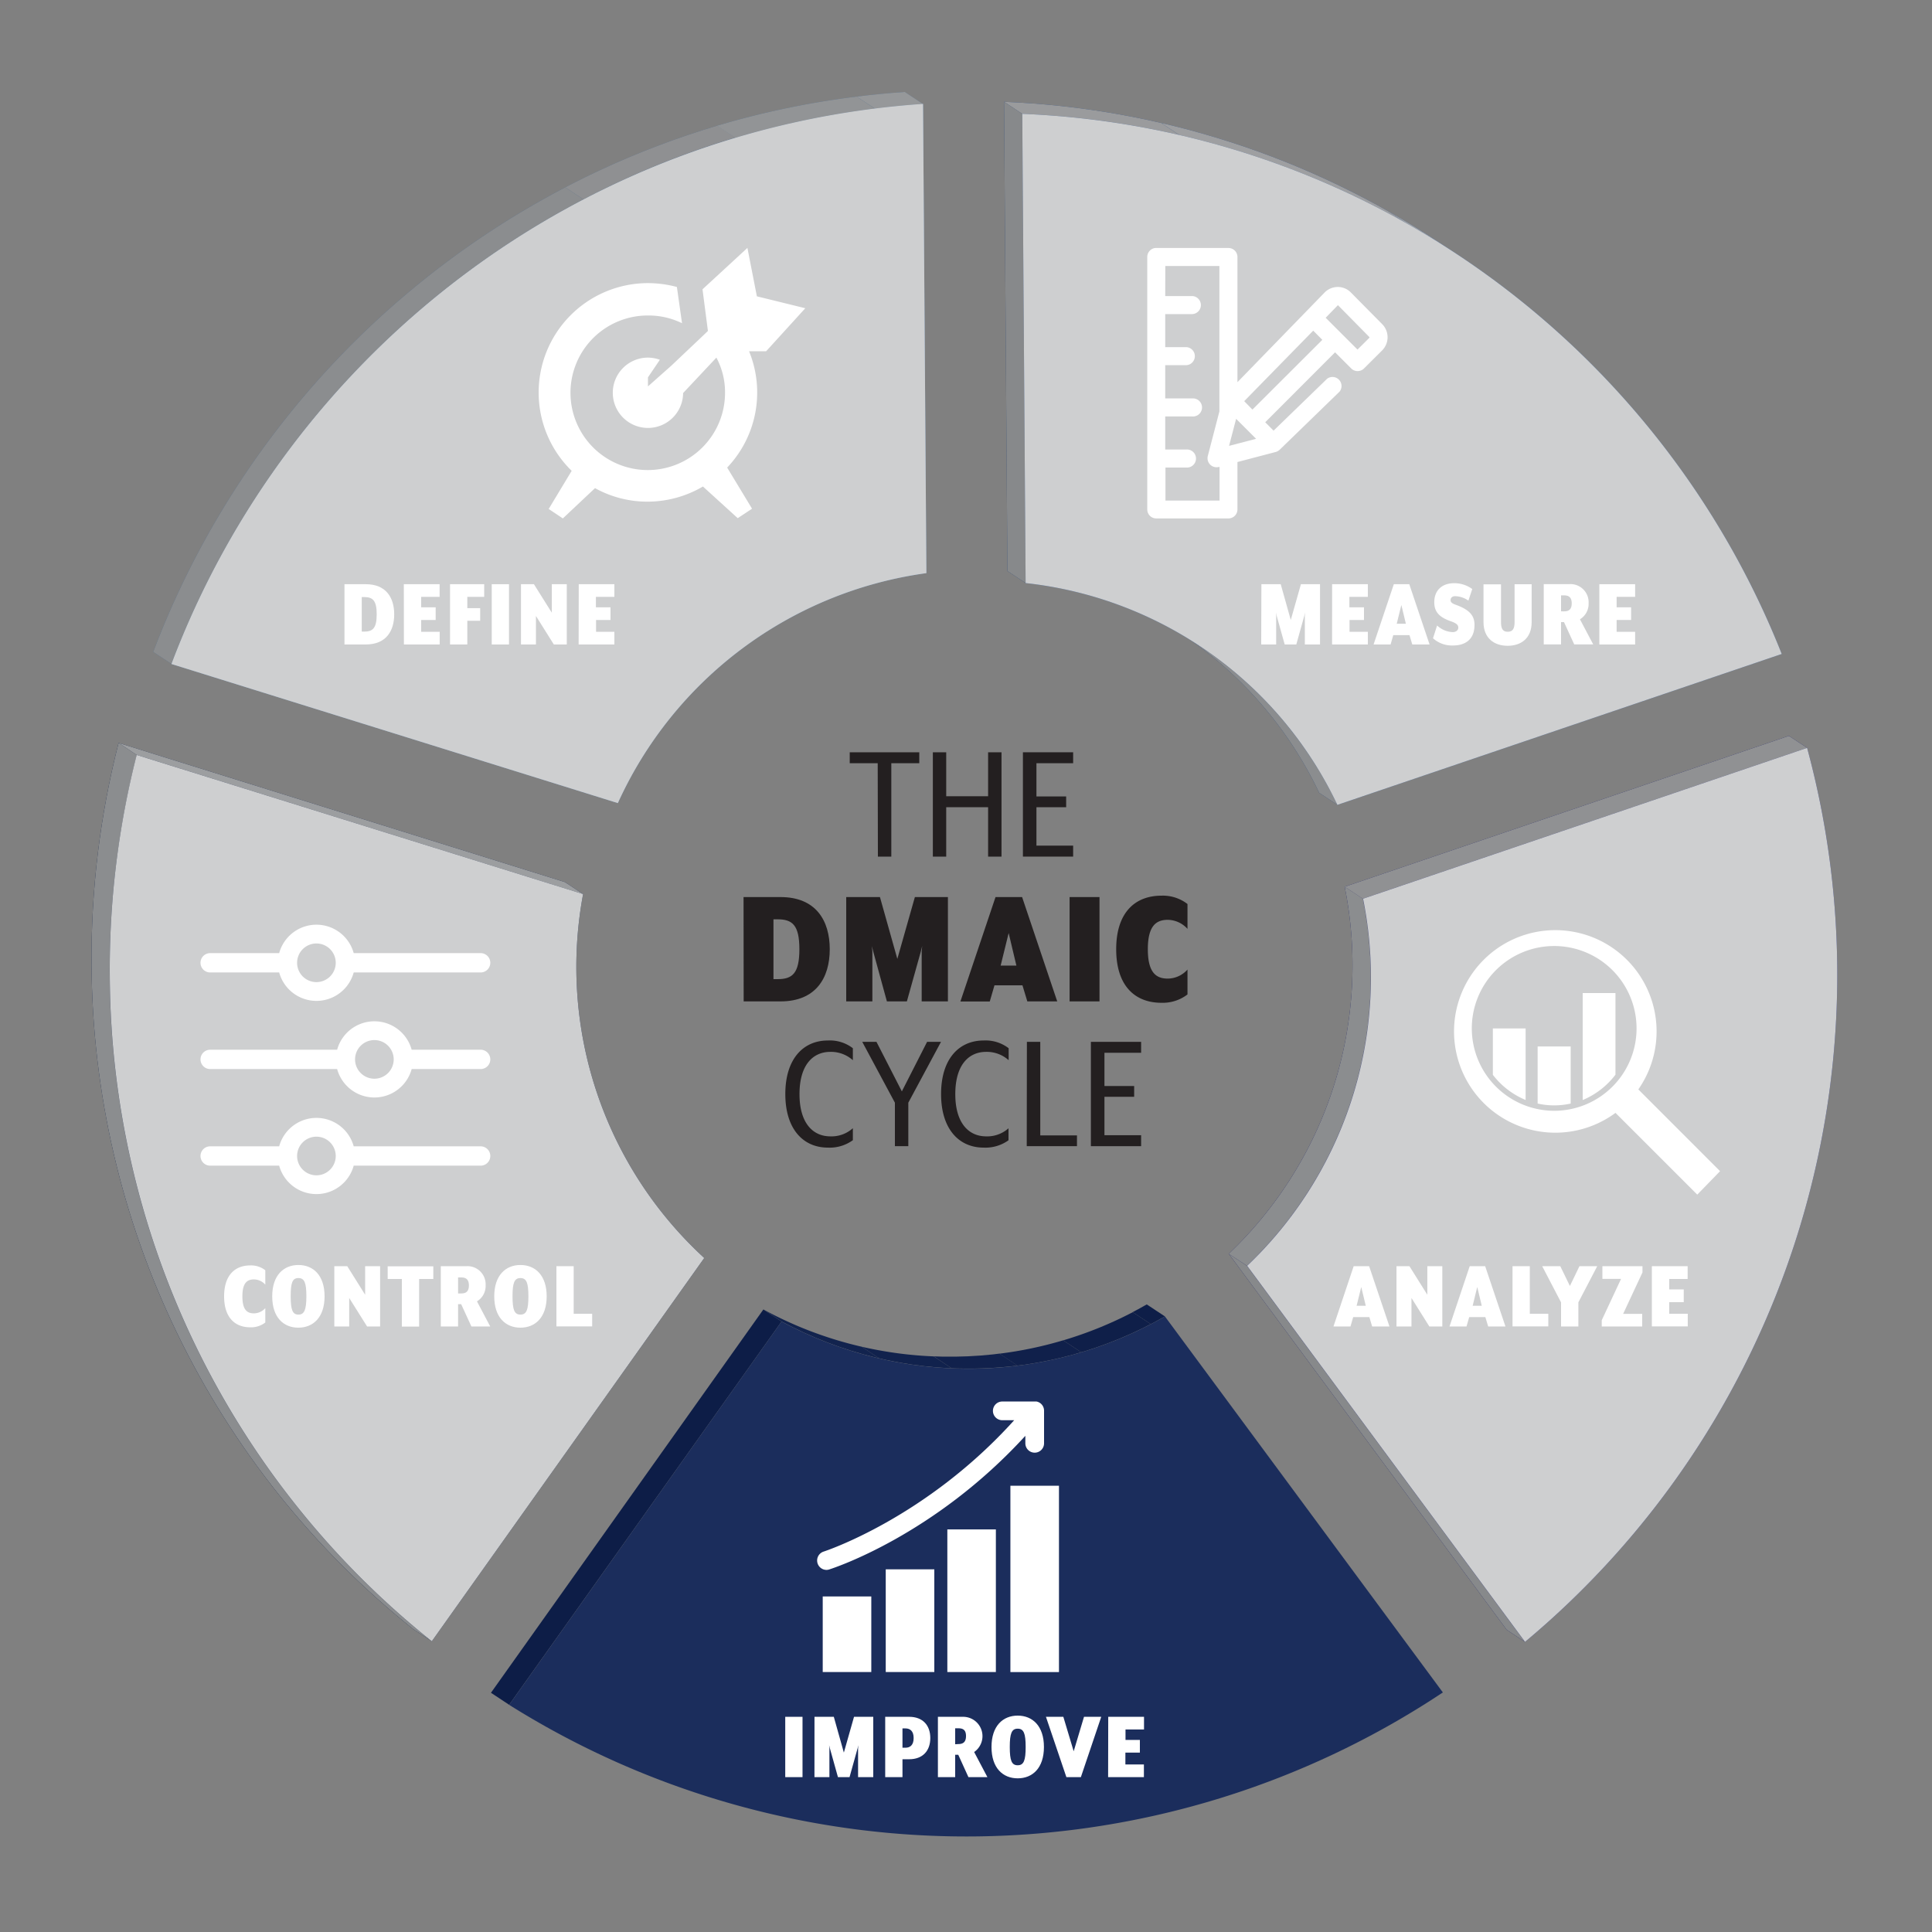 <svg xmlns="http://www.w3.org/2000/svg" xmlns:xlink="http://www.w3.org/1999/xlink" viewBox="0 0 500 500"><rect x="0" y="0" width="500" height="500" fill="#808080" stroke="none"/><defs><style>.cls-1{fill:none;}.cls-2{isolation:isolate;}.cls-3{clip-path:url(#clip-path);}.cls-4{fill:#4e6988;}.cls-5{fill:#506c8b;}.cls-6{fill:#526f8e;}.cls-7{fill:#547192;}.cls-8{fill:#749ac4;}.cls-9{fill:#14185c;}.cls-10{clip-path:url(#clip-path-2);}.cls-11{fill:#151a5e;}.cls-12{fill:#171d62;}.cls-13{fill:#283689;}.cls-14{fill:#0e1e43;}.cls-15{clip-path:url(#clip-path-3);}.cls-16{fill:#0d1e42;}.cls-17{fill:#102045;}.cls-18{clip-path:url(#clip-path-4);}.cls-19{fill:#12234e;}.cls-20{fill:#11224d;}.cls-21{fill:#11214c;}.cls-22{fill:#10204b;}.cls-23{fill:#0f1f49;}.cls-24{fill:#0e1e48;}.cls-25{fill:#0d1d47;}.cls-26{fill:#1b2d5c;}.cls-27{clip-path:url(#clip-path-5);}.cls-28{fill:#264372;}.cls-29{clip-path:url(#clip-path-6);}.cls-30{fill:#2c4b7e;}.cls-31{fill:#2d4d81;}.cls-32{fill:#2f5084;}.cls-33{fill:#24416f;}.cls-34{fill:#3d66a5;}.cls-35{fill:#8b8d8f;}.cls-36{fill:#8f9092;}.cls-37{fill:#929496;}.cls-38{fill:#96989a;}.cls-39{fill:#cecfd0;}.cls-40{fill:#9a9b9d;}.cls-41{fill:#9e9fa1;}.cls-42{fill:#a1a3a5;}.cls-43{fill:#87898b;}.cls-44{fill:#909193;}.cls-45{fill:#9c9ea0;}.cls-46{fill:#fff;}.cls-47{fill:#231f20;}</style><clipPath id="clip-path"><path class="cls-1" d="M44.37,171.82l-4.72-3.11C69.94,88.45,144.85,29.83,234.16,23.77l4.72,3.12C149.56,33,74.66,91.57,44.37,171.82Z"/></clipPath><clipPath id="clip-path-2"><path class="cls-1" d="M322.72,327.59,318,324.48a103,103,0,0,0,30-95l4.72,3.11a103,103,0,0,1-30,95Z"/></clipPath><clipPath id="clip-path-3"><path class="cls-1" d="M111.75,424.77,107,421.66A221.72,221.72,0,0,1,23.69,249.54a224.28,224.28,0,0,1,7-57.28l4.71,3.12a224.15,224.15,0,0,0-7,57.27A221.66,221.66,0,0,0,111.75,424.77Z"/></clipPath><clipPath id="clip-path-4"><path class="cls-1" d="M202.27,342l-4.71-3.12a100.77,100.77,0,0,0,49.7,12.22,101.86,101.86,0,0,0,49.52-13.52l4.71,3.11A102.1,102.1,0,0,1,202.27,342Z"/></clipPath><clipPath id="clip-path-5"><path class="cls-1" d="M305.59,163.94l4.72,3.11a101.79,101.79,0,0,1,35.81,41.25l-4.72-3.12A101.7,101.7,0,0,0,305.59,163.94Z"/></clipPath><clipPath id="clip-path-6"><path class="cls-1" d="M372.37,62.68l4.72,3.12A220.15,220.15,0,0,0,264.56,29.46l-4.71-3.11A220.08,220.08,0,0,1,372.37,62.68Z"/></clipPath></defs><g id="Phase_0" data-name="Phase 0"><g class="cls-2"><g class="cls-2"><g class="cls-3"><g class="cls-2"><path class="cls-4" d="M44.37,171.82l-4.72-3.11A225.89,225.89,0,0,1,146.28,48.49L151,51.6A225.87,225.87,0,0,0,44.37,171.82"/><path class="cls-5" d="M151,51.6l-4.71-3.11a222.09,222.09,0,0,1,39.29-16l4.72,3.12A222.15,222.15,0,0,0,151,51.6"/><path class="cls-6" d="M190.29,35.66l-4.72-3.12A222.56,222.56,0,0,1,221.7,25l4.71,3.11a221.4,221.4,0,0,0-36.12,7.58"/><path class="cls-7" d="M226.41,28.08,221.7,25q6.18-.78,12.46-1.2l4.72,3.12q-6.28.42-12.47,1.19"/></g></g></g><path class="cls-8" d="M238.88,26.89l.87,121.44a103,103,0,0,0-79.85,59.51l-115.53-36C74.66,91.57,149.56,33,238.88,26.89Z"/></g><g class="cls-2"><polygon class="cls-9" points="394.64 424.91 389.92 421.79 318 324.48 322.72 327.6 394.64 424.91"/><g class="cls-2"><g class="cls-10"><g class="cls-2"><path class="cls-11" d="M322.72,327.59,318,324.48a103,103,0,0,0,30-95l4.72,3.11a103,103,0,0,1-30,95"/></g></g></g><polygon class="cls-12" points="352.7 232.6 347.99 229.49 462.97 190.44 467.68 193.55 352.7 232.6"/><path class="cls-13" d="M467.68,193.55a224.83,224.83,0,0,1-73,231.36l-71.92-97.32a103,103,0,0,0,30-95Z"/></g><g class="cls-2"><polygon class="cls-14" points="35.37 195.38 30.66 192.26 146.19 228.28 150.91 231.39 35.37 195.38"/><g class="cls-2"><g class="cls-15"><g class="cls-2"><path class="cls-16" d="M111.75,424.77,107,421.66A221.72,221.72,0,0,1,23.69,249.54a224.28,224.28,0,0,1,7-57.28l4.71,3.12a224.15,224.15,0,0,0-7,57.27,221.66,221.66,0,0,0,83.34,172.12"/></g></g></g><path class="cls-17" d="M35.37,195.38l115.54,36a102.27,102.27,0,0,0,31.35,94.19l-70.51,99.19A221.66,221.66,0,0,1,28.41,252.65,224.15,224.15,0,0,1,35.37,195.38Z"/></g><g class="cls-2"><g class="cls-2"><g class="cls-18"><g class="cls-2"><path class="cls-19" d="M202.27,342l-4.71-3.12A100.14,100.14,0,0,0,223,348.53l4.71,3.11A100.49,100.49,0,0,1,202.27,342"/><path class="cls-20" d="M227.69,351.64,223,348.53a101.28,101.28,0,0,0,18.64,2.5l4.72,3.12a102.14,102.14,0,0,1-18.65-2.51"/><path class="cls-21" d="M246.34,354.15,241.62,351c1.87.08,3.75.1,5.64.08a101.59,101.59,0,0,0,11.38-.78l4.72,3.12a104.37,104.37,0,0,1-11.38.77c-1.9,0-3.78,0-5.64-.07"/><path class="cls-22" d="M263.36,353.45l-4.72-3.12a101.11,101.11,0,0,0,16.52-3.46l4.72,3.12a102.62,102.62,0,0,1-16.52,3.46"/><path class="cls-23" d="M279.88,350l-4.72-3.12a101.54,101.54,0,0,0,18-7.29l4.72,3.12a102.16,102.16,0,0,1-18,7.29"/><path class="cls-24" d="M297.85,342.7l-4.72-3.12c1.23-.64,2.45-1.31,3.65-2l4.71,3.11c-1.2.69-2.41,1.36-3.64,2"/></g></g></g><polygon class="cls-25" points="131.77 441.2 127.06 438.09 197.56 338.89 202.27 342.01 131.77 441.2"/><path class="cls-26" d="M301.49,340.7,373.41,438a222.57,222.57,0,0,1-241.64,3.21l70.5-99.2a102.1,102.1,0,0,0,99.22-1.31Z"/></g><g class="cls-2"><g class="cls-2"><g class="cls-27"><g class="cls-2"><path class="cls-28" d="M346.12,208.3l-4.72-3.12a101.7,101.7,0,0,0-35.81-41.24l4.72,3.11a101.79,101.79,0,0,1,35.81,41.25"/></g></g></g><g class="cls-2"><g class="cls-29"><g class="cls-2"><path class="cls-30" d="M264.56,29.46l-4.71-3.11a221,221,0,0,1,40.63,5.46l4.72,3.12a221.93,221.93,0,0,0-40.64-5.47"/><path class="cls-31" d="M305.2,34.93l-4.72-3.12a220.06,220.06,0,0,1,58.58,22.73l4.71,3.12A219.79,219.79,0,0,0,305.2,34.93"/><path class="cls-32" d="M363.77,57.66l-4.71-3.12q6.81,3.84,13.31,8.14l4.72,3.12q-6.51-4.3-13.32-8.14"/></g></g></g><polygon class="cls-33" points="265.44 150.9 260.72 147.79 259.85 26.35 264.56 29.46 265.44 150.9"/><path class="cls-34" d="M264.56,29.46c89.36,3.71,165.1,60.35,196.55,139.79l-115,39.05a101.39,101.39,0,0,0-80.68-57.4Z"/></g></g><g id="Phase_1" data-name="Phase 1"><g class="cls-2"><g class="cls-2"><g class="cls-3"><g class="cls-2"><path class="cls-35" d="M44.37,171.82l-4.72-3.11A225.89,225.89,0,0,1,146.28,48.49L151,51.6A225.87,225.87,0,0,0,44.37,171.82"/><path class="cls-36" d="M151,51.6l-4.71-3.11a222.09,222.09,0,0,1,39.29-16l4.72,3.12A222.15,222.15,0,0,0,151,51.6"/><path class="cls-37" d="M190.29,35.66l-4.72-3.12A222.56,222.56,0,0,1,221.7,25l4.71,3.11a221.4,221.4,0,0,0-36.12,7.58"/><path class="cls-38" d="M226.41,28.08,221.7,25q6.18-.78,12.46-1.2l4.72,3.12q-6.28.42-12.47,1.19"/></g></g></g><path class="cls-39" d="M238.88,26.89l.87,121.44a103,103,0,0,0-79.85,59.51l-115.53-36C74.66,91.57,149.56,33,238.88,26.89Z"/></g></g><g id="Phase_2" data-name="Phase 2"><g class="cls-2"><g class="cls-2"><g class="cls-27"><g class="cls-2"><path class="cls-35" d="M346.12,208.3l-4.72-3.12a101.7,101.7,0,0,0-35.81-41.24l4.72,3.11a101.79,101.79,0,0,1,35.81,41.25"/></g></g></g><g class="cls-2"><g class="cls-29"><g class="cls-2"><path class="cls-40" d="M264.56,29.46l-4.71-3.11a221,221,0,0,1,40.63,5.46l4.72,3.12a221.93,221.93,0,0,0-40.64-5.47"/><path class="cls-41" d="M305.2,34.93l-4.72-3.12a220.06,220.06,0,0,1,58.58,22.73l4.71,3.12A219.79,219.79,0,0,0,305.2,34.93"/><path class="cls-42" d="M363.77,57.66l-4.71-3.12q6.81,3.84,13.31,8.14l4.72,3.12q-6.51-4.3-13.32-8.14"/></g></g></g><polygon class="cls-43" points="265.44 150.9 260.72 147.79 259.85 26.35 264.56 29.46 265.44 150.9"/><path class="cls-39" d="M264.56,29.46c89.36,3.71,165.1,60.35,196.55,139.79l-115,39.05a101.39,101.39,0,0,0-80.68-57.4Z"/></g></g><g id="Phase_3" data-name="Phase 3"><g class="cls-2"><polygon class="cls-43" points="394.64 424.91 389.92 421.79 318 324.48 322.72 327.6 394.64 424.91"/><g class="cls-2"><g class="cls-10"><g class="cls-2"><path class="cls-35" d="M322.72,327.59,318,324.48a103,103,0,0,0,30-95l4.72,3.11a103,103,0,0,1-30,95"/></g></g></g><polygon class="cls-44" points="352.7 232.6 347.99 229.49 462.97 190.44 467.68 193.55 352.7 232.6"/><path class="cls-39" d="M467.68,193.55a224.83,224.83,0,0,1-73,231.36l-71.92-97.32a103,103,0,0,0,30-95Z"/></g></g><g id="Phase_5" data-name="Phase 5"><g class="cls-2"><polygon class="cls-45" points="35.37 195.38 30.66 192.26 146.19 228.28 150.91 231.39 35.37 195.38"/><g class="cls-2"><g class="cls-15"><g class="cls-2"><path class="cls-35" d="M111.75,424.77,107,421.66A221.72,221.72,0,0,1,23.69,249.54a224.28,224.28,0,0,1,7-57.28l4.71,3.12a224.15,224.15,0,0,0-7,57.27,221.66,221.66,0,0,0,83.34,172.12"/></g></g></g><path class="cls-39" d="M35.37,195.38l115.54,36a102.27,102.27,0,0,0,31.35,94.19l-70.51,99.19A221.66,221.66,0,0,1,28.41,252.65,224.15,224.15,0,0,1,35.37,195.38Z"/></g></g><g id="Icons_and_Text" data-name="Icons and Text"><path class="cls-46" d="M198.27,90.91h-4.41a28.17,28.17,0,0,1-5.67,30.1l6.44,10.64-3.71,2.45-9-8.19a28.43,28.43,0,0,1-14.35,3.92,28,28,0,0,1-13.58-3.5l-8.33,7.84L142,131.72l5.95-9.87a28.31,28.31,0,0,1,19.74-48.58,29.29,29.29,0,0,1,7.49,1l1.33,9.38a19.68,19.68,0,0,0-8.82-2,20,20,0,1,0,19.95,20,19,19,0,0,0-2.24-9.1l-8.61,9.17a9.1,9.1,0,1,1-9.1-9.17,9.22,9.22,0,0,1,3.08.56l-3.08,4.55V100l6-5.32h0l7.84-7.42,1.68-1.61-1.4-10.78,11.62-10.71,2.45,12.53,12.53,3.08Z"/><path class="cls-46" d="M124.39,271.67H106.54a10,10,0,0,0-19.29,0H54.39a2.5,2.5,0,1,0,0,5H87.25a10,10,0,0,0,19.29,0h17.85a2.5,2.5,0,0,0,0-5Zm-27.5,7.5a5,5,0,1,1,5-5A5,5,0,0,1,96.89,279.17Z"/><path class="cls-46" d="M124.39,296.67H91.54a10,10,0,0,0-19.29,0H54.39a2.5,2.5,0,1,0,0,5H72.25a10,10,0,0,0,19.29,0h32.85a2.5,2.5,0,0,0,0-5Zm-42.5,7.5a5,5,0,1,1,5-5A5,5,0,0,1,81.89,304.17Z"/><path class="cls-46" d="M54.39,251.67H72.25a10,10,0,0,0,19.29,0h32.85a2.5,2.5,0,1,0,0-5H91.54a10,10,0,0,0-19.29,0H54.39a2.5,2.5,0,0,0,0,5Zm27.5-7.5a5,5,0,1,1-5,5A5,5,0,0,1,81.89,244.17Z"/><path class="cls-46" d="M418.08,278.13V257H409.6v27.69A20.62,20.62,0,0,0,418.08,278.13Z"/><path class="cls-46" d="M397.94,285.6a19.68,19.68,0,0,0,8.55,0V270.82h-8.55Z"/><path class="cls-46" d="M394.83,284.67V266.16h-8.48v12A20.62,20.62,0,0,0,394.83,284.67Z"/><path class="cls-46" d="M445.15,303.1,424,281.94a26.21,26.21,0,1,0-5.91,6.07l21.16,21.16ZM380.9,266.16a21.32,21.32,0,1,1,21.32,21.31A21.35,21.35,0,0,1,380.9,266.16Z"/><path class="cls-46" d="M299,64.18a2.33,2.33,0,0,0-2.09,2.33v65.33a2.33,2.33,0,0,0,2.34,2.33h18.66a2.33,2.33,0,0,0,2.34-2.33V119.57l9.91-2.6a2.49,2.49,0,0,0,1-.56l15.53-15.07A2.34,2.34,0,0,0,343.48,98h0L329.6,111.45l-2.16-2.17,18.08-18.1,4.18,4.18a2.34,2.34,0,0,0,3.3,0h0l4.71-4.69a4.82,4.82,0,0,0,0-6.78l-8.12-8.21a4.7,4.7,0,0,0-3.31-1.41,4.76,4.76,0,0,0-3.45,1.41L320.25,98.91V66.51a2.33,2.33,0,0,0-2.34-2.33H299.25A1,1,0,0,0,299,64.18Zm2.58,4.66h14v37.63l-3,11.54a2.33,2.33,0,0,0,1.68,2.84,2.28,2.28,0,0,0,1.16,0l.2,0v8.7h-14V121H307a2.34,2.34,0,1,0,.07-4.67h-5.51v-8.55h7a2.34,2.34,0,1,0,.07-4.67h-7.07V94.51H307a2.34,2.34,0,0,0,.07-4.67h-5.51V81.29h7a2.34,2.34,0,0,0,.07-4.67h-7.07ZM346.28,79s0,0,0,0l8.12,8.24a.08.08,0,0,1,0,.08.11.11,0,0,1,0,.09l-3.08,3.06-8.24-8.23L346.23,79S346.25,79,346.28,79Zm-6.42,6.57,2.36,2.38L324.13,106,322,103.82Zm-19.95,22.82,5.17,5.17-7,1.83Z"/><rect class="cls-46" x="212.92" y="413.16" width="12.57" height="19.56"/><rect class="cls-46" x="229.23" y="406.14" width="12.57" height="26.58"/><rect class="cls-46" x="245.17" y="395.81" width="12.56" height="36.91"/><rect class="cls-46" x="261.49" y="384.51" width="12.57" height="48.22"/><path class="cls-46" d="M270.2,365.15v8.38a2.42,2.42,0,0,1-4.84,0v-1.94c-23.53,25.73-49.57,34.21-50.75,34.58a2.27,2.27,0,0,1-.72.12,2.43,2.43,0,0,1-.74-4.74c.28-.08,26.46-8.64,49.32-34h-3.08a2.42,2.42,0,1,1,0-4.84h8.39a2,2,0,0,1,.34,0l.13,0A2.41,2.41,0,0,1,270.2,365.15Z"/><path class="cls-46" d="M89.15,151.19h5.51c5.28,0,7.36,3.51,7.36,7.8s-2.08,7.8-7.36,7.8H89.15Zm5.09,12.27c2.19,0,3.25-.83,3.25-4.47s-1.06-4.47-3.25-4.47h-.62v8.94Z"/><path class="cls-46" d="M104.51,151.19h9.26v3.27H109v2.71h3.75v3.28H109v3.06h4.79v3.28h-9.26Z"/><path class="cls-46" d="M116.47,151.19h8.84v3.27h-4.37v2.92h3.33v3.27h-3.33v6.14h-4.47Z"/><path class="cls-46" d="M127.26,151.19h4.47v15.6h-4.47Z"/><path class="cls-46" d="M134.83,151.19h3.35l4.63,7.38v-7.38h3.87v15.6h-3.35l-4.63-7.38v7.38h-3.87Z"/><path class="cls-46" d="M149.78,151.19H159v3.27h-4.78v2.71H158v3.28h-3.74v3.06H159v3.28h-9.25Z"/><path class="cls-46" d="M326.45,151.19h5l2.6,9.26,2.63-9.26h4.94v15.6h-3.93v-7.46c0-.11.08-.81.08-.81l-.21.83-2.08,7.44h-3l-2.08-7.44-.2-.83s.07.7.07.81v7.46h-3.87Z"/><path class="cls-46" d="M344.75,151.19H354v3.27h-4.78v2.71H353v3.28h-3.74v3.06H354v3.28h-9.26Z"/><path class="cls-46" d="M360.72,151.19h4l5.25,15.6h-4.47l-.73-2.42h-4.19l-.7,2.42h-4.4Zm3.12,10.24-1.17-4.86-1.2,4.86Z"/><path class="cls-46" d="M376.06,167.05a7.3,7.3,0,0,1-5.2-1.87l1.06-3.3a6.27,6.27,0,0,0,4.06,1.71c.88,0,1.45-.54,1.43-1.19s-.44-1.1-2-1.64c-3.07-1.07-4.22-2.55-4.22-4.89,0-3.17,2.08-4.94,5.15-4.94a7.92,7.92,0,0,1,4.68,1.51l-1,3a6.27,6.27,0,0,0-3.44-1.15c-.72,0-1.17.42-1.17,1s.37.88,1.38,1.24c3.25,1.18,4.81,2.61,4.81,5.15C381.62,165.72,378.94,167.05,376.06,167.05Z"/><path class="cls-46" d="M383.93,161v-9.78h4.53V161c0,1.69.44,2.5,1.74,2.5s1.77-.81,1.77-2.5v-9.8h4.42V161c0,4.23-2.78,6.13-6.22,6.13S383.93,165.2,383.93,161Z"/><path class="cls-46" d="M404.76,161H404v5.77h-4.48v-15.6h6.61a4.7,4.7,0,0,1,5,4.91,4.65,4.65,0,0,1-2.24,4.19l3.43,6.5h-4.91Zm0-2.78c1.12,0,2-.39,2-2.08s-.91-2.06-2-2.06H404v4.14Z"/><path class="cls-46" d="M413.91,151.19h9.26v3.27h-4.79v2.71h3.75v3.28h-3.75v3.06h4.79v3.28h-9.26Z"/><path class="cls-46" d="M58,335.49c0-5.56,2.89-8,6.76-8a6,6,0,0,1,3.9,1.25v3.72a4,4,0,0,0-2.93-1.35c-1.75,0-3,.88-3,4.39s1.24,4.4,3,4.4a4,4,0,0,0,2.93-1.36v3.72a6.05,6.05,0,0,1-3.9,1.25C60.88,343.5,58,341.06,58,335.49Z"/><path class="cls-46" d="M70.45,335.49c0-5.43,2.94-8.11,6.78-8.11S84,330.06,84,335.49s-2.94,8.11-6.79,8.11S70.45,340.93,70.45,335.49Zm8.84,0c0-3.51-.5-4.73-2.06-4.73s-2,1.22-2,4.73.49,4.73,2,4.73S79.29,339,79.29,335.49Z"/><path class="cls-46" d="M86.52,327.69h3.35l4.63,7.39v-7.39h3.87v15.6H95l-4.63-7.38v7.38H86.52Z"/><path class="cls-46" d="M104,331h-3.67v-3.28h11.81V331h-3.67v12.32H104Z"/><path class="cls-46" d="M119.35,337.52h-.8v5.77h-4.47v-15.6h6.6a4.7,4.7,0,0,1,5,4.92,4.65,4.65,0,0,1-2.24,4.18l3.43,6.5H122Zm0-2.78c1.12,0,2-.39,2-2.08s-.91-2.06-2-2.06h-.8v4.14Z"/><path class="cls-46" d="M127.91,335.49c0-5.43,2.94-8.11,6.78-8.11s6.79,2.68,6.79,8.11-2.94,8.11-6.79,8.11S127.91,340.93,127.91,335.49Zm8.84,0c0-3.51-.5-4.73-2.06-4.73s-2.05,1.22-2.05,4.73.49,4.73,2.05,4.73S136.75,339,136.75,335.49Z"/><path class="cls-46" d="M144,327.69h4.47V340h4.78v3.27H144Z"/><path class="cls-46" d="M203.22,444.31h4.47v15.61h-4.47Z"/><path class="cls-46" d="M210.79,444.31h5l2.6,9.26,2.63-9.26H226v15.61h-3.93v-7.47c0-.1.08-.8.08-.8l-.21.83-2.08,7.44h-3l-2.08-7.44-.21-.83s.08.7.08.8v7.47h-3.87Z"/><path class="cls-46" d="M229.09,444.31h6.21c3.51,0,5.46,2.19,5.46,5.49s-1.95,5.49-5.46,5.49h-1.74v4.63h-4.47Zm5.23,8c1.22,0,2.13-.68,2.13-2.5s-.91-2.5-2.13-2.5h-.76v5Z"/><path class="cls-46" d="M248,454.14h-.8v5.78h-4.47V444.31h6.6a5,5,0,0,1,2.78,9.11l3.43,6.5h-4.91Zm0-2.78c1.12,0,2-.39,2-2.08s-.91-2-2-2h-.8v4.13Z"/><path class="cls-46" d="M256.6,452.12c0-5.44,2.94-8.12,6.78-8.12s6.79,2.68,6.79,8.12-2.94,8.11-6.79,8.11S256.6,457.55,256.6,452.12Zm8.84,0c0-3.52-.5-4.74-2.06-4.74s-2.05,1.22-2.05,4.74.49,4.73,2.05,4.73S265.44,455.63,265.44,452.12Z"/><path class="cls-46" d="M270.69,444.31h4.5l2.68,8.92,2.67-8.92H285l-5.27,15.61h-3.75Z"/><path class="cls-46" d="M286.81,444.31h9.26v3.28h-4.79v2.7H295v3.28h-3.75v3.07h4.79v3.28h-9.26Z"/><path class="cls-47" d="M227.15,197.52h-7.24v-2.83h18v2.83h-7.24v24.17h-3.47Z"/><path class="cls-47" d="M241.42,194.69h3.46v11.38h10.84V194.69h3.47v27h-3.47V208.91H244.88v12.78h-3.46Z"/><path class="cls-47" d="M264.73,194.69h13v2.83h-9.5v8.6h7.69v2.79h-7.69v9.94h9.5v2.84h-13Z"/><path class="cls-47" d="M192.43,232.16H202c9.14,0,12.74,6.07,12.74,13.5s-3.6,13.5-12.74,13.5h-9.54Zm8.82,21.24c3.78,0,5.63-1.44,5.63-7.74s-1.85-7.74-5.63-7.74h-1.08V253.4Z"/><path class="cls-47" d="M219,232.16h8.73l4.5,16,4.54-16h8.55v27h-6.79V246.24c0-.18.13-1.39.13-1.39l-.36,1.44-3.6,12.87h-5.17L226,246.29l-.36-1.44s.13,1.21.13,1.39v12.92H219Z"/><path class="cls-47" d="M257.64,232.16h6.88l9.09,27h-7.74L264.61,255h-7.24l-1.22,4.19h-7.6Zm5.4,17.73-2-8.42-2.07,8.42Z"/><path class="cls-47" d="M276.81,232.16h7.74v27h-7.74Z"/><path class="cls-47" d="M288.87,245.66c0-9.63,5-13.86,11.7-13.86a10.38,10.38,0,0,1,6.75,2.16v6.43a7,7,0,0,0-5.09-2.34c-3,0-5.17,1.53-5.17,7.61s2.16,7.6,5.17,7.6a6.91,6.91,0,0,0,5.09-2.34v6.44a10.52,10.52,0,0,1-6.75,2.16C293.86,259.52,288.87,255.29,288.87,245.66Z"/><path class="cls-47" d="M214.24,297c-6.35,0-11-4.77-11-13.86s4.63-13.86,11-13.86a9.75,9.75,0,0,1,6.48,2v3.1a8.48,8.48,0,0,0-5.81-2.16c-4.68,0-8,3.56-8,10.94s3.37,10.93,8,10.93a8.26,8.26,0,0,0,5.81-2.11v3.1A10.21,10.21,0,0,1,214.24,297Z"/><path class="cls-47" d="M231.6,285.38l-8.45-15.75h3.68l6.57,12.82,6.53-12.82h3.6l-8.46,15.75v11.25H231.6Z"/><path class="cls-47" d="M254.55,297c-6.34,0-11-4.77-11-13.86s4.63-13.86,11-13.86a9.78,9.78,0,0,1,6.49,2v3.1a8.48,8.48,0,0,0-5.81-2.16c-4.68,0-8,3.56-8,10.94s3.37,10.93,8,10.93A8.26,8.26,0,0,0,261,292v3.1A10.22,10.22,0,0,1,254.55,297Z"/><path class="cls-47" d="M265.76,269.63h3.46v24.21h9.5v2.79h-13Z"/><path class="cls-47" d="M282.32,269.63h13v2.83h-9.49v8.6h7.69v2.79h-7.69v9.94h9.49v2.84h-13Z"/><path class="cls-46" d="M350.33,327.69h4l5.26,15.6h-4.48l-.72-2.42h-4.19l-.7,2.42h-4.4Zm3.13,10.25-1.17-4.87-1.2,4.87Z"/><path class="cls-46" d="M361.41,327.69h3.35l4.63,7.39v-7.39h3.88v15.6h-3.36l-4.62-7.38v7.38h-3.88Z"/><path class="cls-46" d="M380.36,327.69h4l5.25,15.6h-4.47l-.73-2.42h-4.18l-.7,2.42h-4.4Zm3.12,10.25-1.17-4.87-1.19,4.87Z"/><path class="cls-46" d="M391.44,327.69h4.47V340h4.79v3.27h-9.26Z"/><path class="cls-46" d="M404,337.05l-4.88-9.36h4.68l2.49,5.12,2.47-5.12h4.6l-4.88,9.36v6.24H404Z"/><path class="cls-46" d="M414.53,341.68l5-10.71h-4.83v-3.28h10.37v1.61l-5,10.72H425v3.27H414.53Z"/><path class="cls-46" d="M427.5,327.69h9.26V331H432v2.7h3.75V337H432V340h4.79v3.27H427.5Z"/></g></svg>